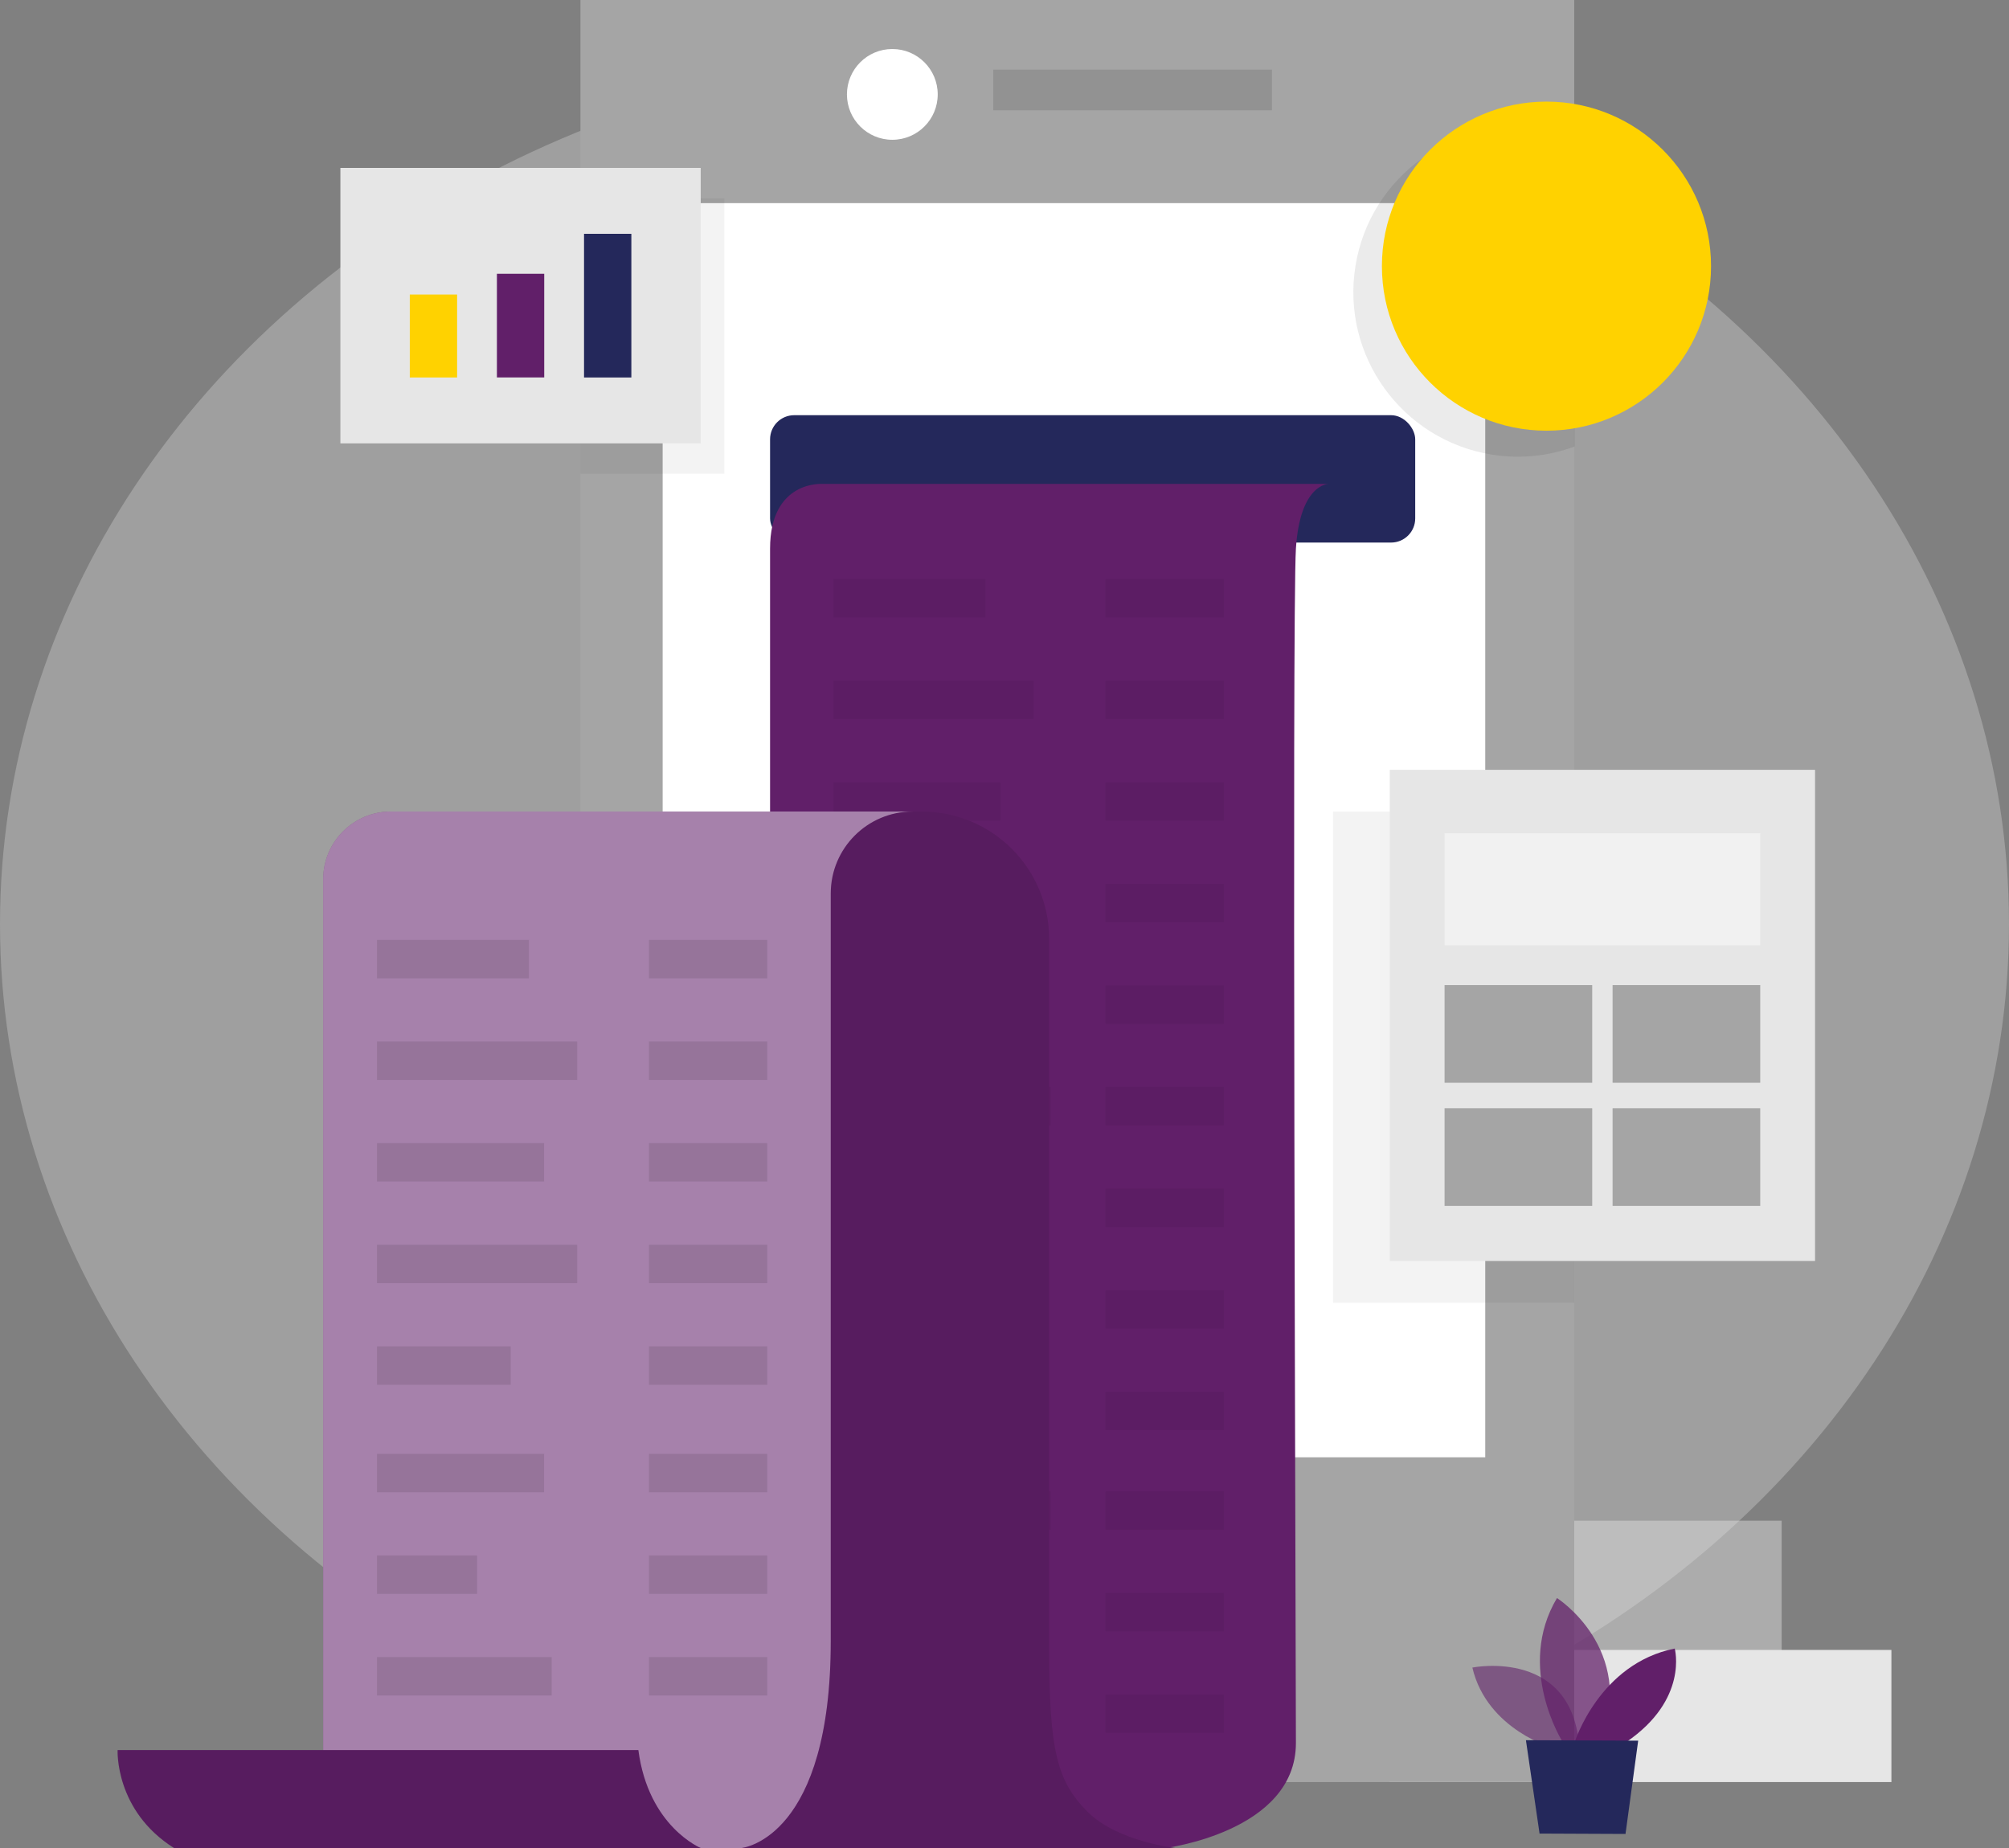 <?xml version="1.0" encoding="UTF-8"?>
<svg width="481.96px" height="443.45px" viewBox="0 0 481.96 443.45" version="1.1" xmlns="http://www.w3.org/2000/svg" xmlns:xlink="http://www.w3.org/1999/xlink">
    <rect x="0" y="0" width="481.96" height="443.45" fill="#808080" stroke="none"/>
    <title>ecosystem</title>
    <g id="页面-1" stroke="none" stroke-width="1" fill="none" fill-rule="evenodd">
        <g id="ecosystem" fill-rule="nonzero">
            <g id="bg_finance-app-1-73">
                <ellipse id="椭圆形" fill="#E6E6E6" opacity="0.3" cx="240.98" cy="221.72" rx="240.98" ry="209.96"></ellipse>
                <rect id="矩形" fill="#E6E6E6" x="333.33" y="395.88" width="120.42" height="31.7"></rect>
                <g id="编组" opacity="0.43" transform="translate(307, 364.87)" fill="#E6E6E6">
                    <rect id="矩形" x="0" y="0" width="120.42" height="31.7"></rect>
                </g>
                <rect id="矩形" fill="#A5A5A5" x="139.25" y="0" width="238.41" height="427.58"></rect>
                <rect id="矩形" fill="#FFFFFF" x="158.97" y="48.74" width="197.34" height="300.92"></rect>
                <circle id="椭圆形" fill="#FFFFFF" opacity="0.56" cx="259.17" cy="388.19" r="23.33"></circle>
                <rect id="矩形" fill="#000001" opacity="0.12" x="238.28" y="16.71" width="66.85" height="9.75"></rect>
                <circle id="椭圆形" fill="#FFFFFF" cx="214.07" cy="22.65" r="10.89"></circle>
                <path d="M372.89,419.55 C372.89,419.55 356.74,415.14 353.22,400.11 C353.22,400.11 378.25,395.05 378.96,420.88 L372.89,419.55 Z" id="路径" fill="#611F69" opacity="0.58"></path>
                <path d="M374.87,417.95 C374.87,417.95 363.58,400.11 373.52,383.43 C373.52,383.43 392.55,395.52 384.09,417.99 L374.87,417.95 L374.87,417.95 Z" id="路径" fill="#611F69" opacity="0.73"></path>
                <path d="M377.78,417.96 C377.78,417.96 383.74,399.12 401.77,395.55 C401.77,395.55 405.15,407.78 390.1,418.01 L377.78,417.96 L377.78,417.96 Z" id="路径" fill="#611F69"></path>
                <polygon id="路径" fill="#24285B" points="366.07 417.54 369.34 439.94 389.96 440.03 393 417.65"></polygon>
            </g>
            <g id="report_finance-app-1-73" transform="translate(28.214, 99.62)">
                <rect id="矩形" fill="#24285B" x="156.526" y="-2.84217094e-14" width="154.77" height="30.56" rx="5.79"></rect>
                <path d="M290.436,16.5 C290.436,16.5 283.646,16.5 282.676,32.03 C281.706,47.56 282.676,297.25 282.676,318.6 C282.676,339.95 251.136,343.83 251.136,343.83 L156.526,343.83 L156.526,32.02 C156.526,15.52 169.136,16.49 169.136,16.49 L290.426,16.49 L290.436,16.5 Z" id="路径" fill="#611F69"></path>
                <g id="编组" opacity="0.5" transform="translate(171.746, 39.3)" fill="#000001">
                    <rect id="矩形" opacity="0.1" x="2.84217094e-14" y="2.84217094e-14" width="36.45" height="9.22"></rect>
                    <rect id="矩形" opacity="0.1" x="65.26" y="2.84217094e-14" width="28.38" height="9.22"></rect>
                    <rect id="矩形" opacity="0.1" x="2.84217094e-14" y="24.38" width="48.03" height="9.22"></rect>
                    <rect id="矩形" opacity="0.1" x="65.26" y="24.38" width="28.38" height="9.22"></rect>
                    <rect id="矩形" opacity="0.1" x="2.84217094e-14" y="48.76" width="40.09" height="9.22"></rect>
                    <rect id="矩形" opacity="0.1" x="65.26" y="48.76" width="28.38" height="9.22"></rect>
                    <rect id="矩形" opacity="0.1" x="2.84217094e-14" y="73.14" width="48.03" height="9.22"></rect>
                    <rect id="矩形" opacity="0.1" x="65.26" y="73.14" width="28.38" height="9.22"></rect>
                    <rect id="矩形" opacity="0.1" x="2.84217094e-14" y="97.52" width="32.08" height="9.22"></rect>
                    <rect id="矩形" opacity="0.1" x="65.26" y="97.52" width="28.38" height="9.22"></rect>
                    <rect id="矩形" opacity="0.1" x="2.84217094e-14" y="121.89" width="52.09" height="9.22"></rect>
                    <rect id="矩形" opacity="0.1" x="65.26" y="121.89" width="28.38" height="9.22"></rect>
                    <rect id="矩形" opacity="0.1" x="2.84217094e-14" y="146.27" width="40.09" height="9.22"></rect>
                    <rect id="矩形" opacity="0.1" x="65.26" y="146.27" width="28.38" height="9.22"></rect>
                    <rect id="矩形" opacity="0.1" x="2.84217094e-14" y="170.65" width="24.02" height="9.22"></rect>
                    <rect id="矩形" opacity="0.1" x="65.26" y="170.65" width="28.38" height="9.22"></rect>
                    <rect id="矩形" opacity="0.1" x="2.84217094e-14" y="195.03" width="41.91" height="9.22"></rect>
                    <rect id="矩形" opacity="0.1" x="65.26" y="195.03" width="28.38" height="9.22"></rect>
                    <rect id="矩形" opacity="0.1" x="2.84217094e-14" y="194.51" width="32.08" height="9.22"></rect>
                    <rect id="矩形" opacity="0.1" x="2.84217094e-14" y="218.89" width="52.09" height="9.22"></rect>
                    <rect id="矩形" opacity="0.1" x="65.26" y="218.89" width="28.38" height="9.22"></rect>
                    <rect id="矩形" opacity="0.1" x="2.84217094e-14" y="243.27" width="40.09" height="9.22"></rect>
                    <rect id="矩形" opacity="0.1" x="65.26" y="243.27" width="28.38" height="9.22"></rect>
                    <rect id="矩形" opacity="0.1" x="2.84217094e-14" y="267.65" width="24.02" height="9.22"></rect>
                    <rect id="矩形" opacity="0.1" x="65.26" y="267.65" width="28.38" height="9.22"></rect>
                </g>
                <path d="M190.736,95.09 L65.566,95.09 C56.586,95.09 49.316,102.37 49.316,111.34 L49.316,343.81 L149.256,343.81 C149.256,343.81 175.456,344.78 182.736,315.19 C190.016,285.6 190.746,97.51 190.746,97.51" id="路径" fill="#611F69"></path>
                <path d="M190.736,95.09 L65.566,95.09 C56.586,95.09 49.316,102.37 49.316,111.34 L49.316,343.81 L149.256,343.81 C149.256,343.81 175.456,344.78 182.736,315.19 C190.016,285.6 190.746,97.51 190.746,97.51" id="路径" fill="#FFFFFF" opacity="0.44"></path>
                <path d="M124.936,320.29 L0.006,320.29 C0.006,320.29 -0.724,334.84 13.586,343.82 L139.966,343.82 C139.966,343.82 127.356,338.73 124.926,320.29 L124.936,320.29 Z" id="路径" fill="#611F69"></path>
                <path d="M254.046,343.82 C254.046,343.82 239.976,342.36 232.696,335.09 C225.416,327.81 223.476,320.54 223.476,295.79 L223.476,125.66 C223.476,108.78 209.796,95.1 192.916,95.1 L190.736,95.1 C179.886,95.1 171.086,103.9 171.086,114.75 L171.086,294.1 C171.086,340.68 150.706,343.83 149.256,343.83 C147.806,343.83 254.046,343.83 254.046,343.83 L254.046,343.82 Z" id="路径" fill="#611F69"></path>
                <path d="M124.936,320.29 L0.006,320.29 C0.006,320.29 -0.724,334.84 13.586,343.82 L139.966,343.82 C139.966,343.82 127.356,338.73 124.926,320.29 L124.936,320.29 Z" id="路径" fill="#000001" opacity="0.1"></path>
                <path d="M254.046,343.82 C254.046,343.82 239.976,342.36 232.696,335.09 C225.416,327.81 223.476,320.54 223.476,295.79 L223.476,125.66 C223.476,108.78 209.796,95.1 192.916,95.1 L190.736,95.1 C179.886,95.1 171.086,103.9 171.086,114.75 L171.086,294.1 C171.086,340.68 150.706,343.83 149.256,343.83 C147.806,343.83 254.046,343.83 254.046,343.83 L254.046,343.82 Z" id="路径" fill="#000001" opacity="0.1"></path>
                <rect id="矩形" fill="#000001" opacity="0.1" x="62.226" y="125.9" width="36.45" height="9.22"></rect>
                <rect id="矩形" fill="#000001" opacity="0.1" x="127.476" y="125.9" width="28.38" height="9.22"></rect>
                <rect id="矩形" fill="#000001" opacity="0.1" x="62.226" y="150.28" width="48.03" height="9.22"></rect>
                <rect id="矩形" fill="#000001" opacity="0.1" x="127.476" y="150.28" width="28.38" height="9.22"></rect>
                <rect id="矩形" fill="#000001" opacity="0.1" x="62.226" y="174.66" width="40.09" height="9.22"></rect>
                <rect id="矩形" fill="#000001" opacity="0.1" x="127.476" y="174.66" width="28.38" height="9.22"></rect>
                <rect id="矩形" fill="#000001" opacity="0.1" x="62.226" y="199.04" width="48.03" height="9.22"></rect>
                <rect id="矩形" fill="#000001" opacity="0.1" x="127.476" y="199.04" width="28.38" height="9.22"></rect>
                <rect id="矩形" fill="#000001" opacity="0.1" x="62.226" y="223.42" width="32.08" height="9.22"></rect>
                <rect id="矩形" fill="#000001" opacity="0.1" x="127.476" y="223.42" width="28.38" height="9.22"></rect>
                <rect id="矩形" fill="#000001" opacity="0.1" x="62.226" y="249.21" width="40.09" height="9.22"></rect>
                <rect id="矩形" fill="#000001" opacity="0.1" x="127.476" y="249.21" width="28.38" height="9.22"></rect>
                <rect id="矩形" fill="#000001" opacity="0.1" x="62.226" y="273.59" width="24.02" height="9.22"></rect>
                <rect id="矩形" fill="#000001" opacity="0.1" x="127.476" y="273.59" width="28.38" height="9.22"></rect>
                <rect id="矩形" fill="#000001" opacity="0.1" x="62.226" y="297.97" width="41.91" height="9.22"></rect>
                <rect id="矩形" fill="#000001" opacity="0.1" x="127.476" y="297.97" width="28.38" height="9.22"></rect>
            </g>
            <g id="coin_finance-app-1-73" transform="translate(324.665, 24.38)">
                <g id="编组" opacity="0.08" transform="translate(0, 6.225)" fill="#000001">
                    <path d="M53.085,2.435 C50.765,1.585 48.335,0.925 45.805,0.515 C24.285,-2.975 4.005,11.655 0.515,33.175 C-2.975,54.695 11.655,74.975 33.175,78.465 C40.115,79.585 46.925,78.805 53.085,76.535 L53.085,2.435 L53.085,2.435 Z" id="路径"></path>
                </g>
                <circle id="椭圆形" fill="#FFD200" cx="46.335" cy="39.48" r="39.48"></circle>
            </g>
            <g id="calculation_finance-app-1-73" transform="translate(319.79, 184.71)">
                <rect id="矩形" fill="#000001" opacity="0.05" x="0" y="10.04" width="57.87" height="117.84"></rect>
                <rect id="矩形" fill="#E6E6E6" x="13.62" y="0" width="102.02" height="117.84"></rect>
                <rect id="矩形" fill="#FFFFFF" opacity="0.44" x="26.76" y="15.23" width="75.74" height="26.88"></rect>
                <rect id="矩形" fill="#A5A5A5" x="26.76" y="51.65" width="35.42" height="23.43"></rect>
                <rect id="矩形" fill="#A5A5A5" x="67.07" y="51.65" width="35.42" height="23.43"></rect>
                <rect id="矩形" fill="#A5A5A5" x="26.76" y="81.2" width="35.42" height="23.43"></rect>
                <rect id="矩形" fill="#A5A5A5" x="67.07" y="81.2" width="35.42" height="23.43"></rect>
            </g>
            <g id="chart_finance-app-1-73" transform="translate(81.66, 40.29)">
                <rect id="矩形" fill="#000001" opacity="0.05" x="57.59" y="7.28" width="34.52" height="66.09"></rect>
                <rect id="矩形" fill="#E6E6E6" x="0" y="0" width="86.44" height="66.09"></rect>
                <rect id="矩形" fill="#FFD200" x="16.65" y="30.38" width="11.35" height="19.9"></rect>
                <rect id="矩形" fill="#611F69" x="37.55" y="25.4" width="11.35" height="24.87"></rect>
                <rect id="矩形" fill="#24285B" x="58.45" y="15.81" width="11.35" height="34.47"></rect>
            </g>
        </g>
    </g>
</svg>